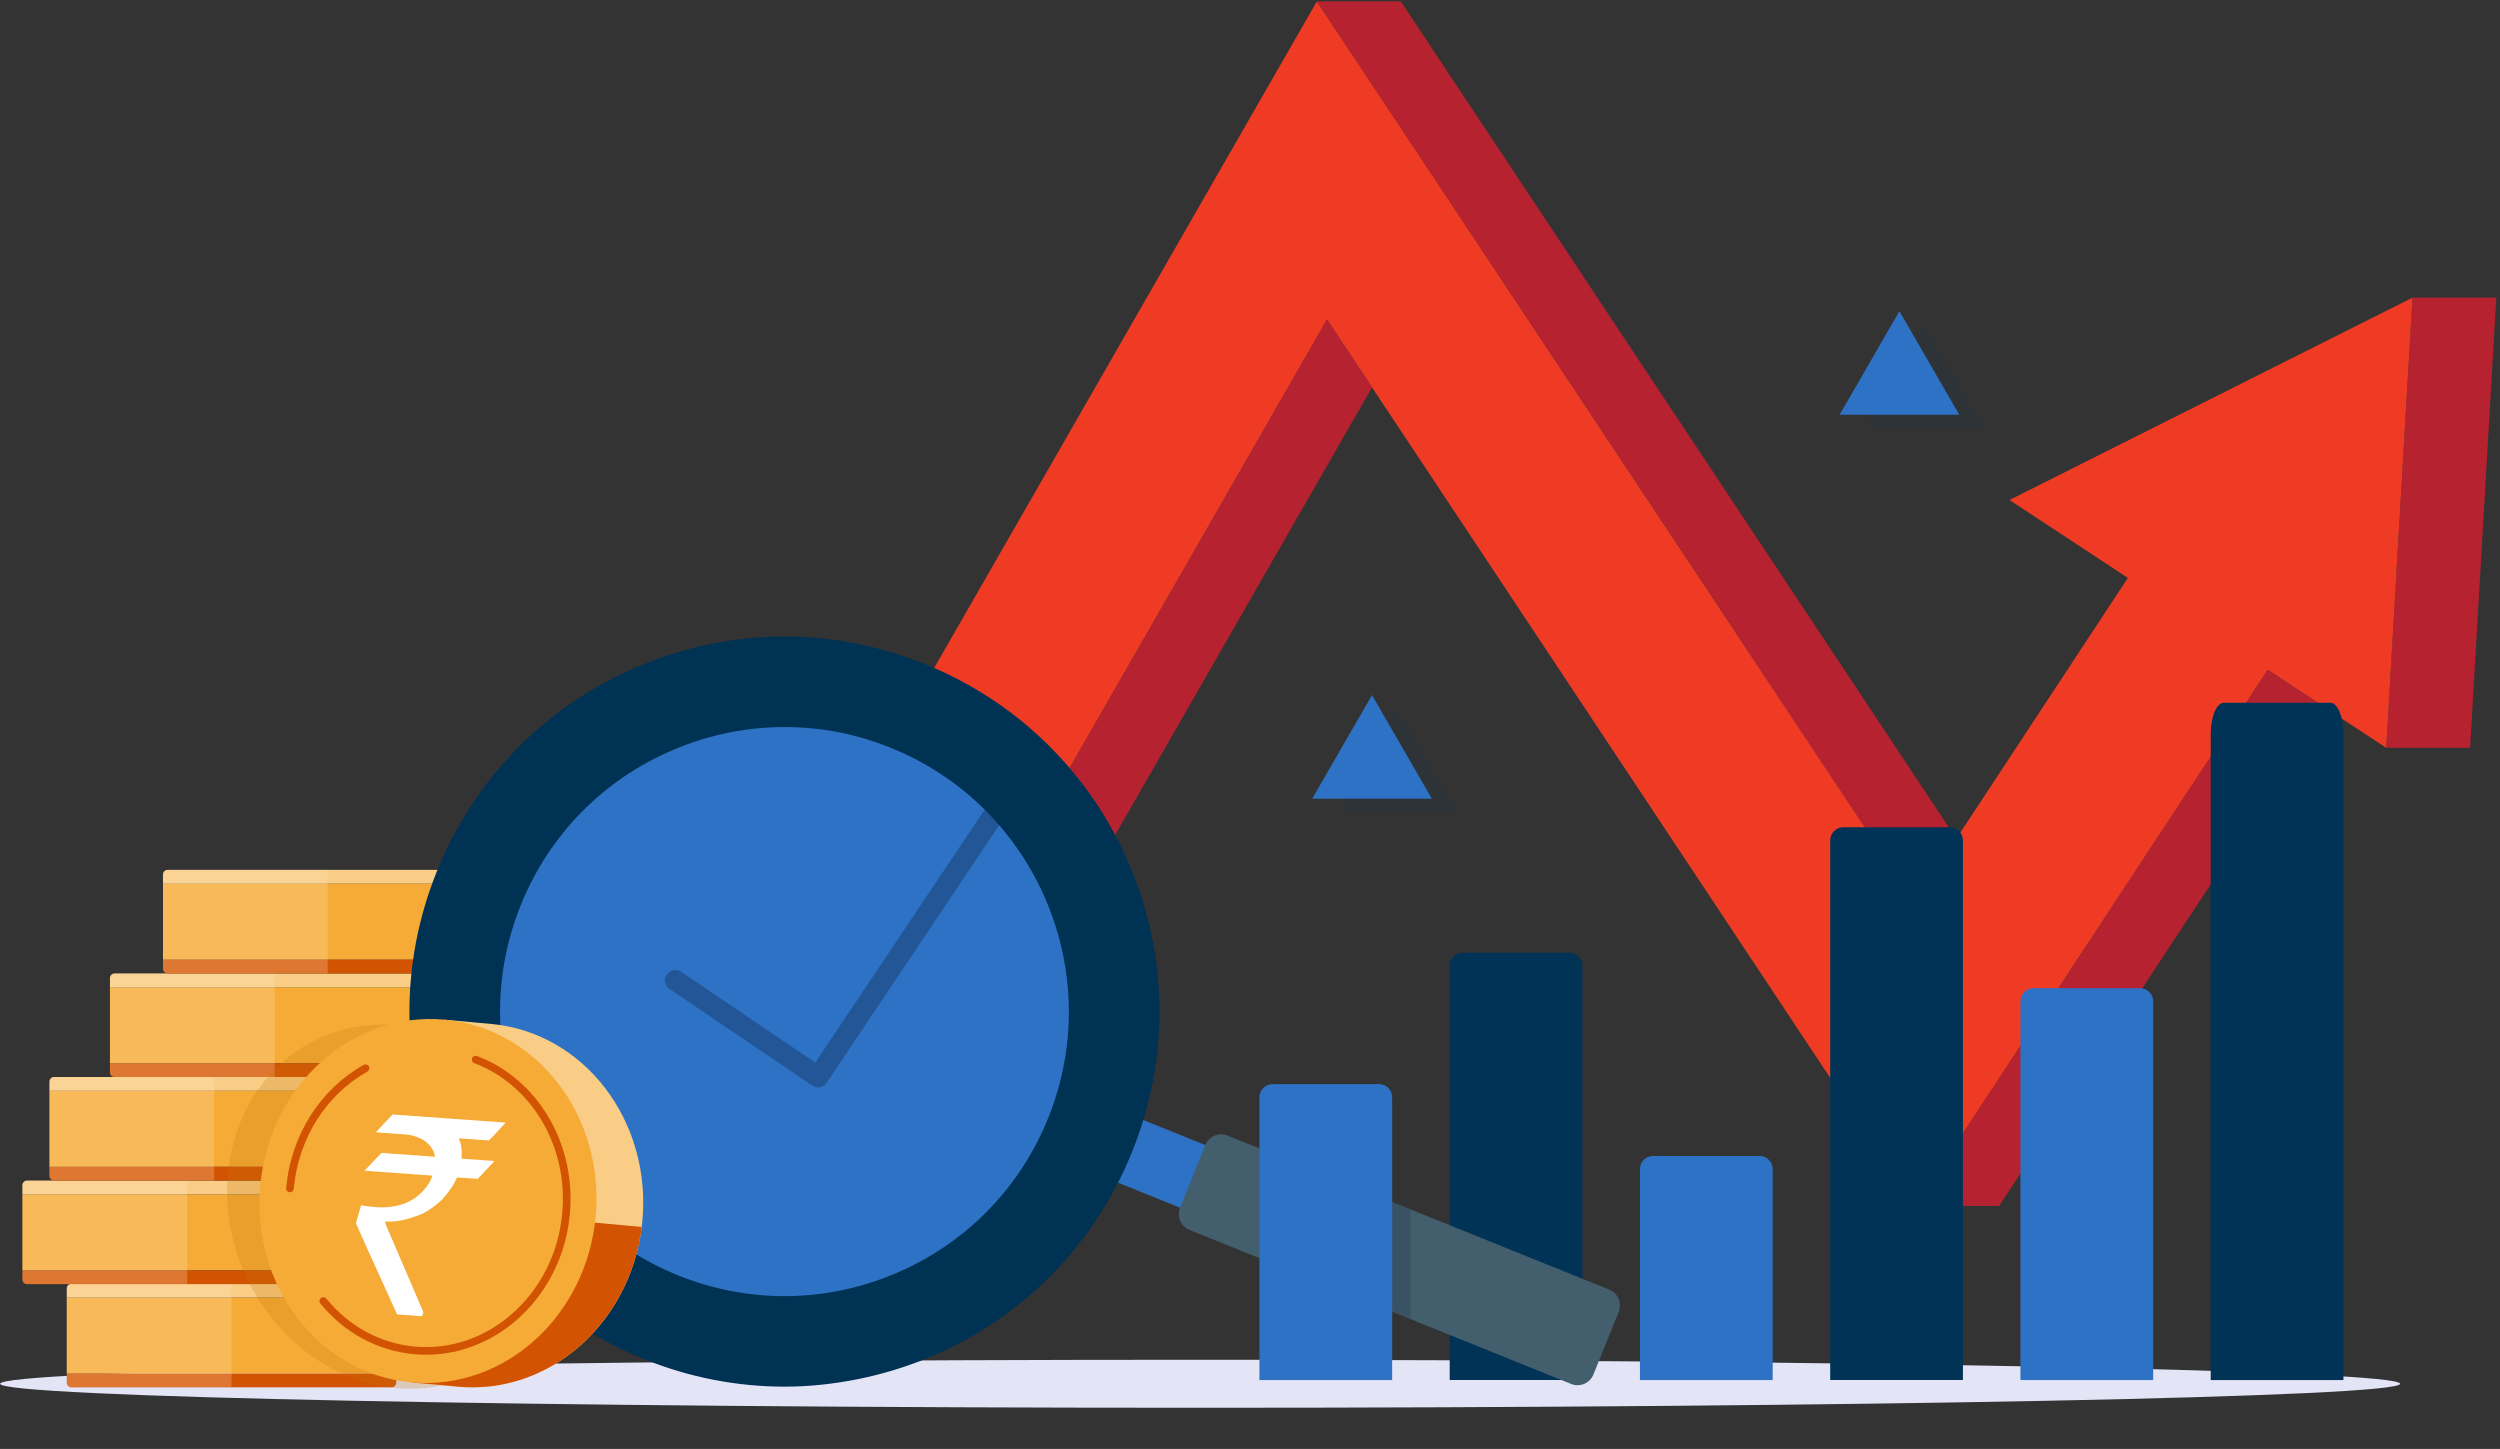<svg width="421" height="244" viewBox="0 0 421 244" fill="none" xmlns="http://www.w3.org/2000/svg">
<rect x="0" y="0" width="421" height="244" fill="#333333" stroke="none"/>
<path d="M406.256 50.13H420.379L415.962 125.934H401.84L406.256 50.13Z" fill="#B72230"/>
<path d="M406.256 50.13L338.395 84.198L358.335 97.316L322.417 151.918L221.766 0.229L105.297 203.082H137.818L223.473 53.811L322.519 203.082L381.898 112.816L401.84 125.934L406.256 50.13Z" fill="#EF3B24"/>
<path d="M137.818 203.082H151.942L231.046 65.225L223.473 53.812L137.818 203.082Z" fill="#B72230"/>
<path d="M381.898 112.816L391.756 119.301L336.641 203.082H322.519L381.898 112.816Z" fill="#B72230"/>
<path d="M221.766 0.229H235.889L329.448 141.23L322.417 151.918L221.766 0.229Z" fill="#B72230"/>
<path d="M132.106 224.909C162.236 224.909 186.661 200.485 186.661 170.356C186.661 140.227 162.236 115.802 132.106 115.802C101.977 115.802 77.552 140.227 77.552 170.356C77.552 200.485 101.977 224.909 132.106 224.909Z" fill="#2D72C4"/>
<path d="M202.104 237.068C313.71 237.068 404.183 235.259 404.183 233.026C404.183 230.794 313.71 228.985 202.104 228.985C90.499 228.985 0.025 230.794 0.025 233.026C0.025 235.259 90.499 237.068 202.104 237.068Z" fill="#E4E4F7"/>
<g style="mix-blend-mode:multiply" opacity="0.25">
<path d="M186.717 138.68L173.809 130.683L168.263 138.961L139.209 182.337C138.95 182.723 138.55 182.991 138.094 183.079C137.983 183.1 137.87 183.111 137.759 183.111C137.412 183.111 137.072 183.009 136.782 182.811L112.742 166.537C111.944 165.995 111.734 164.912 112.275 164.114C112.814 163.316 113.901 163.106 114.699 163.646L137.287 178.939L165.82 136.343L171.847 127.344C172.369 126.562 173.418 126.337 174.216 126.83L182.007 131.658C183.724 133.879 185.299 136.225 186.716 138.682L186.717 138.68Z" fill="#00050A"/>
</g>
<path d="M246.335 160.423H264.274C265.492 160.423 266.481 161.411 266.481 162.629V232.397H244.128V162.629C244.128 161.411 245.116 160.423 246.334 160.423H246.335Z" fill="#003355"/>
<path d="M278.374 194.667H296.313C297.531 194.667 298.519 195.655 298.519 196.873V232.398H276.167V196.873C276.167 195.655 277.155 194.667 278.373 194.667H278.374Z" fill="#2D72C4"/>
<path d="M342.452 166.412H360.39C361.608 166.412 362.597 167.401 362.597 168.619V232.398H340.244V168.619C340.244 167.401 341.233 166.412 342.451 166.412H342.452Z" fill="#2D72C4"/>
<path d="M328.351 139.312H310.412C309.193 139.312 308.206 140.301 308.206 141.519V232.397H330.558V141.519C330.558 140.3 329.57 139.312 328.352 139.312H328.351Z" fill="#003355"/>
<path d="M392.429 118.346H374.49C373.271 118.346 372.283 120.711 372.283 123.629V232.398H394.636V123.629C394.636 120.712 393.648 118.346 392.43 118.346H392.429Z" fill="#003355"/>
<path d="M73.998 166.252H18.517V179.055H73.998V166.252Z" fill="#F6AB36"/>
<path d="M73.998 164.722V166.25H18.518V164.722C18.518 164.284 18.872 163.931 19.308 163.931H73.207C73.645 163.931 73.998 164.284 73.998 164.722Z" fill="#F9CD86"/>
<path d="M73.998 179.056V180.587C73.998 181.023 73.645 181.376 73.207 181.376H19.308C18.872 181.376 18.517 181.023 18.517 180.587V179.056H73.998Z" fill="#D25301"/>
<path opacity="0.25" d="M46.259 163.931V181.375H19.308C18.872 181.375 18.518 181.022 18.518 180.586V164.721C18.518 164.283 18.872 163.93 19.308 163.93H46.259V163.931Z" fill="#FFE5C0"/>
<path d="M82.928 148.809H27.447V161.612H82.928V148.809Z" fill="#F6AB36"/>
<path d="M82.928 147.279V148.806H27.447V147.279C27.447 146.841 27.802 146.488 28.238 146.488H82.137C82.575 146.488 82.928 146.841 82.928 147.279Z" fill="#F9CD86"/>
<path d="M82.928 161.613V163.143C82.928 163.579 82.575 163.932 82.137 163.932H28.238C27.802 163.932 27.447 163.579 27.447 163.143V161.613H82.928Z" fill="#D25301"/>
<path opacity="0.25" d="M55.189 146.488V163.931H28.238C27.802 163.931 27.447 163.578 27.447 163.142V147.278C27.447 146.84 27.802 146.487 28.238 146.487H55.189V146.488Z" fill="#FFE5C0"/>
<path d="M185.71 185.863L181.453 196.409L200.799 204.217L205.056 193.671L185.71 185.863Z" fill="#2D72C4"/>
<path d="M190.201 145.668C189.176 143.251 188.01 140.919 186.716 138.679C185.299 136.222 183.723 133.877 182.007 131.655C175.244 122.904 166.257 116.067 155.729 111.819C140.093 105.51 122.937 105.665 107.419 112.259C91.901 118.853 79.88 131.095 73.57 146.731C67.259 162.365 67.416 179.523 74.01 195.041C80.603 210.559 92.846 222.58 108.48 228.889C116.118 231.972 124.12 233.512 132.113 233.512C140.107 233.512 148.852 231.823 156.791 228.45C170.552 222.604 181.561 212.316 188.278 199.157C189.139 197.477 189.927 195.749 190.641 193.978C191.355 192.208 191.989 190.419 192.535 188.613C196.832 174.48 196.048 159.429 190.201 145.669V145.668ZM176.517 188.277C171.729 200.14 162.609 209.428 150.834 214.432C139.059 219.434 126.044 219.552 114.182 214.765C89.694 204.882 77.811 176.92 87.695 152.431C92.48 140.568 101.603 131.281 113.374 126.276C119.398 123.717 125.745 122.438 132.098 122.438C138.452 122.438 144.233 123.606 150.029 125.945C156.12 128.404 161.429 131.979 165.82 136.342C166.669 137.186 167.483 138.061 168.263 138.961C179.653 152.122 183.467 171.057 176.517 188.278V188.277Z" fill="#003254"/>
<path d="M272.589 220.924L268.335 231.461C267.738 232.94 266.056 233.655 264.578 233.056L237.572 222.157L215.222 213.137L200.322 207.125C198.844 206.53 198.131 204.85 198.724 203.372C198.724 203.37 198.726 203.37 198.726 203.367L202.977 192.831C202.977 192.831 202.979 192.829 202.979 192.826C203.579 191.348 205.258 190.636 206.736 191.235L215.221 194.659L237.571 203.679L270.99 217.166C272.469 217.763 273.184 219.445 272.588 220.923L272.589 220.924Z" fill="#435E6D"/>
<path d="M66.727 218.508H11.246V231.311H66.727V218.508Z" fill="#F6AB36"/>
<path d="M66.727 216.978V218.506H11.245V216.978C11.245 216.54 11.6 216.188 12.036 216.188H65.935C66.373 216.188 66.726 216.54 66.726 216.978H66.727Z" fill="#F9CD86"/>
<path d="M66.727 231.312V232.843C66.727 233.279 66.374 233.632 65.936 233.632H12.036C11.6 233.632 11.245 233.279 11.245 232.843V231.312H66.726H66.727Z" fill="#D25301"/>
<path opacity="0.25" d="M38.987 216.187V233.631H12.036C11.6 233.631 11.245 233.278 11.245 232.842V216.977C11.245 216.539 11.6 216.186 12.036 216.186H38.987V216.187Z" fill="#FFE5C0"/>
<path d="M59.257 201.13H3.777V213.933H59.257V201.13Z" fill="#F6AB36"/>
<path d="M59.257 199.6V201.128H3.776V199.6C3.776 199.162 4.131 198.81 4.567 198.81H58.466C58.904 198.81 59.257 199.162 59.257 199.6Z" fill="#F9CD86"/>
<path d="M59.257 213.934V215.465C59.257 215.901 58.904 216.253 58.466 216.253H4.568C4.131 216.253 3.777 215.901 3.777 215.465V213.934H59.257Z" fill="#D25301"/>
<path opacity="0.25" d="M31.518 198.809V216.253H4.567C4.131 216.253 3.776 215.9 3.776 215.464V199.599C3.776 199.161 4.131 198.808 4.567 198.808H31.518V198.809Z" fill="#FFE5C0"/>
<path d="M63.809 183.686H8.329V196.489H63.809V183.686Z" fill="#F6AB36"/>
<path d="M63.81 182.157V183.685H8.329V182.157C8.329 181.719 8.684 181.366 9.12 181.366H63.018C63.456 181.366 63.809 181.719 63.809 182.157H63.81Z" fill="#F9CD86"/>
<path d="M63.81 196.49V198.021C63.81 198.457 63.458 198.81 63.02 198.81H9.12C8.684 198.81 8.329 198.457 8.329 198.021V196.49H63.809H63.81Z" fill="#D25301"/>
<path opacity="0.25" d="M36.071 181.366V198.809H9.12C8.684 198.809 8.329 198.456 8.329 198.02V182.156C8.329 181.718 8.684 181.365 9.12 181.365H36.071V181.366Z" fill="#FFE5C0"/>
<g style="mix-blend-mode:multiply" opacity="0.25">
<path d="M79.648 231.603C93.666 225.227 99.247 207.346 92.114 191.666C84.981 175.986 67.836 168.444 53.819 174.82C39.801 181.196 34.22 199.076 41.353 214.757C48.486 230.437 65.631 237.979 79.648 231.603Z" fill="#C6760C"/>
</g>
<path d="M108.178 205.566C108.146 205.918 108.108 206.269 108.065 206.617C106.052 222.95 92.411 234.918 77.141 233.519L69.278 232.8L69.388 231.599C58.245 226.958 50.806 214.938 51.617 201.447C51.638 201.097 51.665 200.745 51.697 200.394C52.971 186.477 62.654 175.526 74.762 172.921L74.872 171.719L82.736 172.439C98.332 173.867 109.724 188.698 108.179 205.566H108.178Z" fill="#F9CD86"/>
<path d="M108.065 206.617C106.052 222.95 92.411 234.918 77.141 233.52L69.278 232.8L69.388 231.599C58.245 226.959 50.806 214.938 51.617 201.448L108.065 206.617Z" fill="#D25301"/>
<path d="M100.313 204.835C101.857 187.968 90.465 173.137 74.867 171.71C59.27 170.282 45.374 182.798 43.831 199.665C42.287 216.531 53.679 231.362 69.276 232.79C84.874 234.217 98.769 221.701 100.313 204.835Z" fill="#F6AB36"/>
<path d="M48.825 200.776C48.804 200.776 48.785 200.776 48.765 200.773C48.411 200.741 48.149 200.426 48.181 200.071C48.992 191.215 53.872 183.461 61.236 179.328C61.547 179.153 61.941 179.263 62.115 179.574C62.289 179.885 62.179 180.279 61.868 180.453C54.875 184.378 50.24 191.756 49.467 200.189C49.436 200.524 49.155 200.776 48.825 200.776Z" fill="#D25301"/>
<path d="M71.759 228.139C71.081 228.139 70.398 228.108 69.712 228.045C63.584 227.484 57.987 224.451 53.95 219.504C53.724 219.228 53.766 218.822 54.042 218.596C54.319 218.371 54.725 218.412 54.95 218.688C58.766 223.364 64.05 226.231 69.829 226.76C82.295 227.9 93.443 217.839 94.681 204.33C95.706 193.131 89.618 182.732 79.876 179.04C79.542 178.914 79.374 178.541 79.501 178.207C79.627 177.874 80 177.706 80.333 177.832C90.616 181.729 97.044 192.673 95.966 204.447C94.732 217.925 84.084 228.138 71.758 228.138L71.759 228.139Z" fill="#D25301"/>
<path d="M66.134 187.681L85.126 189.047L85.113 189.093C83.438 190.941 82.502 191.927 82.308 192.054L77.25 191.69C77.684 192.658 77.838 193.801 77.71 195.119L83.116 195.508C83.174 195.528 83.197 195.561 83.184 195.606C81.388 197.539 80.473 198.511 80.438 198.524L76.942 198.273C76.568 199.292 75.763 200.515 74.526 201.941C72.995 203.345 71.675 204.234 70.569 204.607C68.453 205.454 66.556 205.817 64.878 205.697L64.865 205.743C64.825 205.88 65.062 206.515 65.577 207.645L71.291 220.962L71.119 221.558C71.101 221.62 71.061 221.648 71 221.644L66.875 221.347C62.237 211.16 59.926 206.043 59.939 205.997L60.788 203.059L60.868 202.948C61.49 203.102 62.243 203.211 63.129 203.275C67.277 203.574 70.299 202.252 72.195 199.312C72.478 198.88 72.686 198.434 72.819 197.975L61.54 197.164C61.477 197.16 61.458 197.119 61.48 197.043C63.306 195.113 64.234 194.149 64.265 194.151L73.237 194.796L73.25 194.75C73.058 193.549 72.324 192.575 71.05 191.828C70.104 191.37 69.211 191.11 68.372 191.05L63.362 190.689L63.395 190.575C65.191 188.643 66.104 187.678 66.135 187.68L66.134 187.681Z" fill="white"/>
<g style="mix-blend-mode:multiply" opacity="0.25">
<path d="M237.572 203.68V222.157L215.222 213.137V194.66L237.572 203.68Z" fill="#1F3549"/>
</g>
<path d="M214.297 182.566H232.236C233.454 182.566 234.442 183.554 234.442 184.772V232.398H212.09V184.772C212.09 183.554 213.078 182.566 214.296 182.566H214.297Z" fill="#2D72C4"/>
<g style="mix-blend-mode:multiply" opacity="0.25">
<path d="M235.243 119.148L225.17 136.597H245.318L235.243 119.148Z" fill="#1F3549"/>
</g>
<path d="M231.047 117.05L220.973 134.5H241.122L231.047 117.05Z" fill="#2D72C4"/>
<g style="mix-blend-mode:multiply" opacity="0.25">
<path d="M324.061 54.491L313.987 71.939H334.135L324.061 54.491Z" fill="#1F3549"/>
</g>
<path d="M319.864 52.393L309.79 69.843H329.939L319.864 52.393Z" fill="#2D72C4"/>
</svg>
